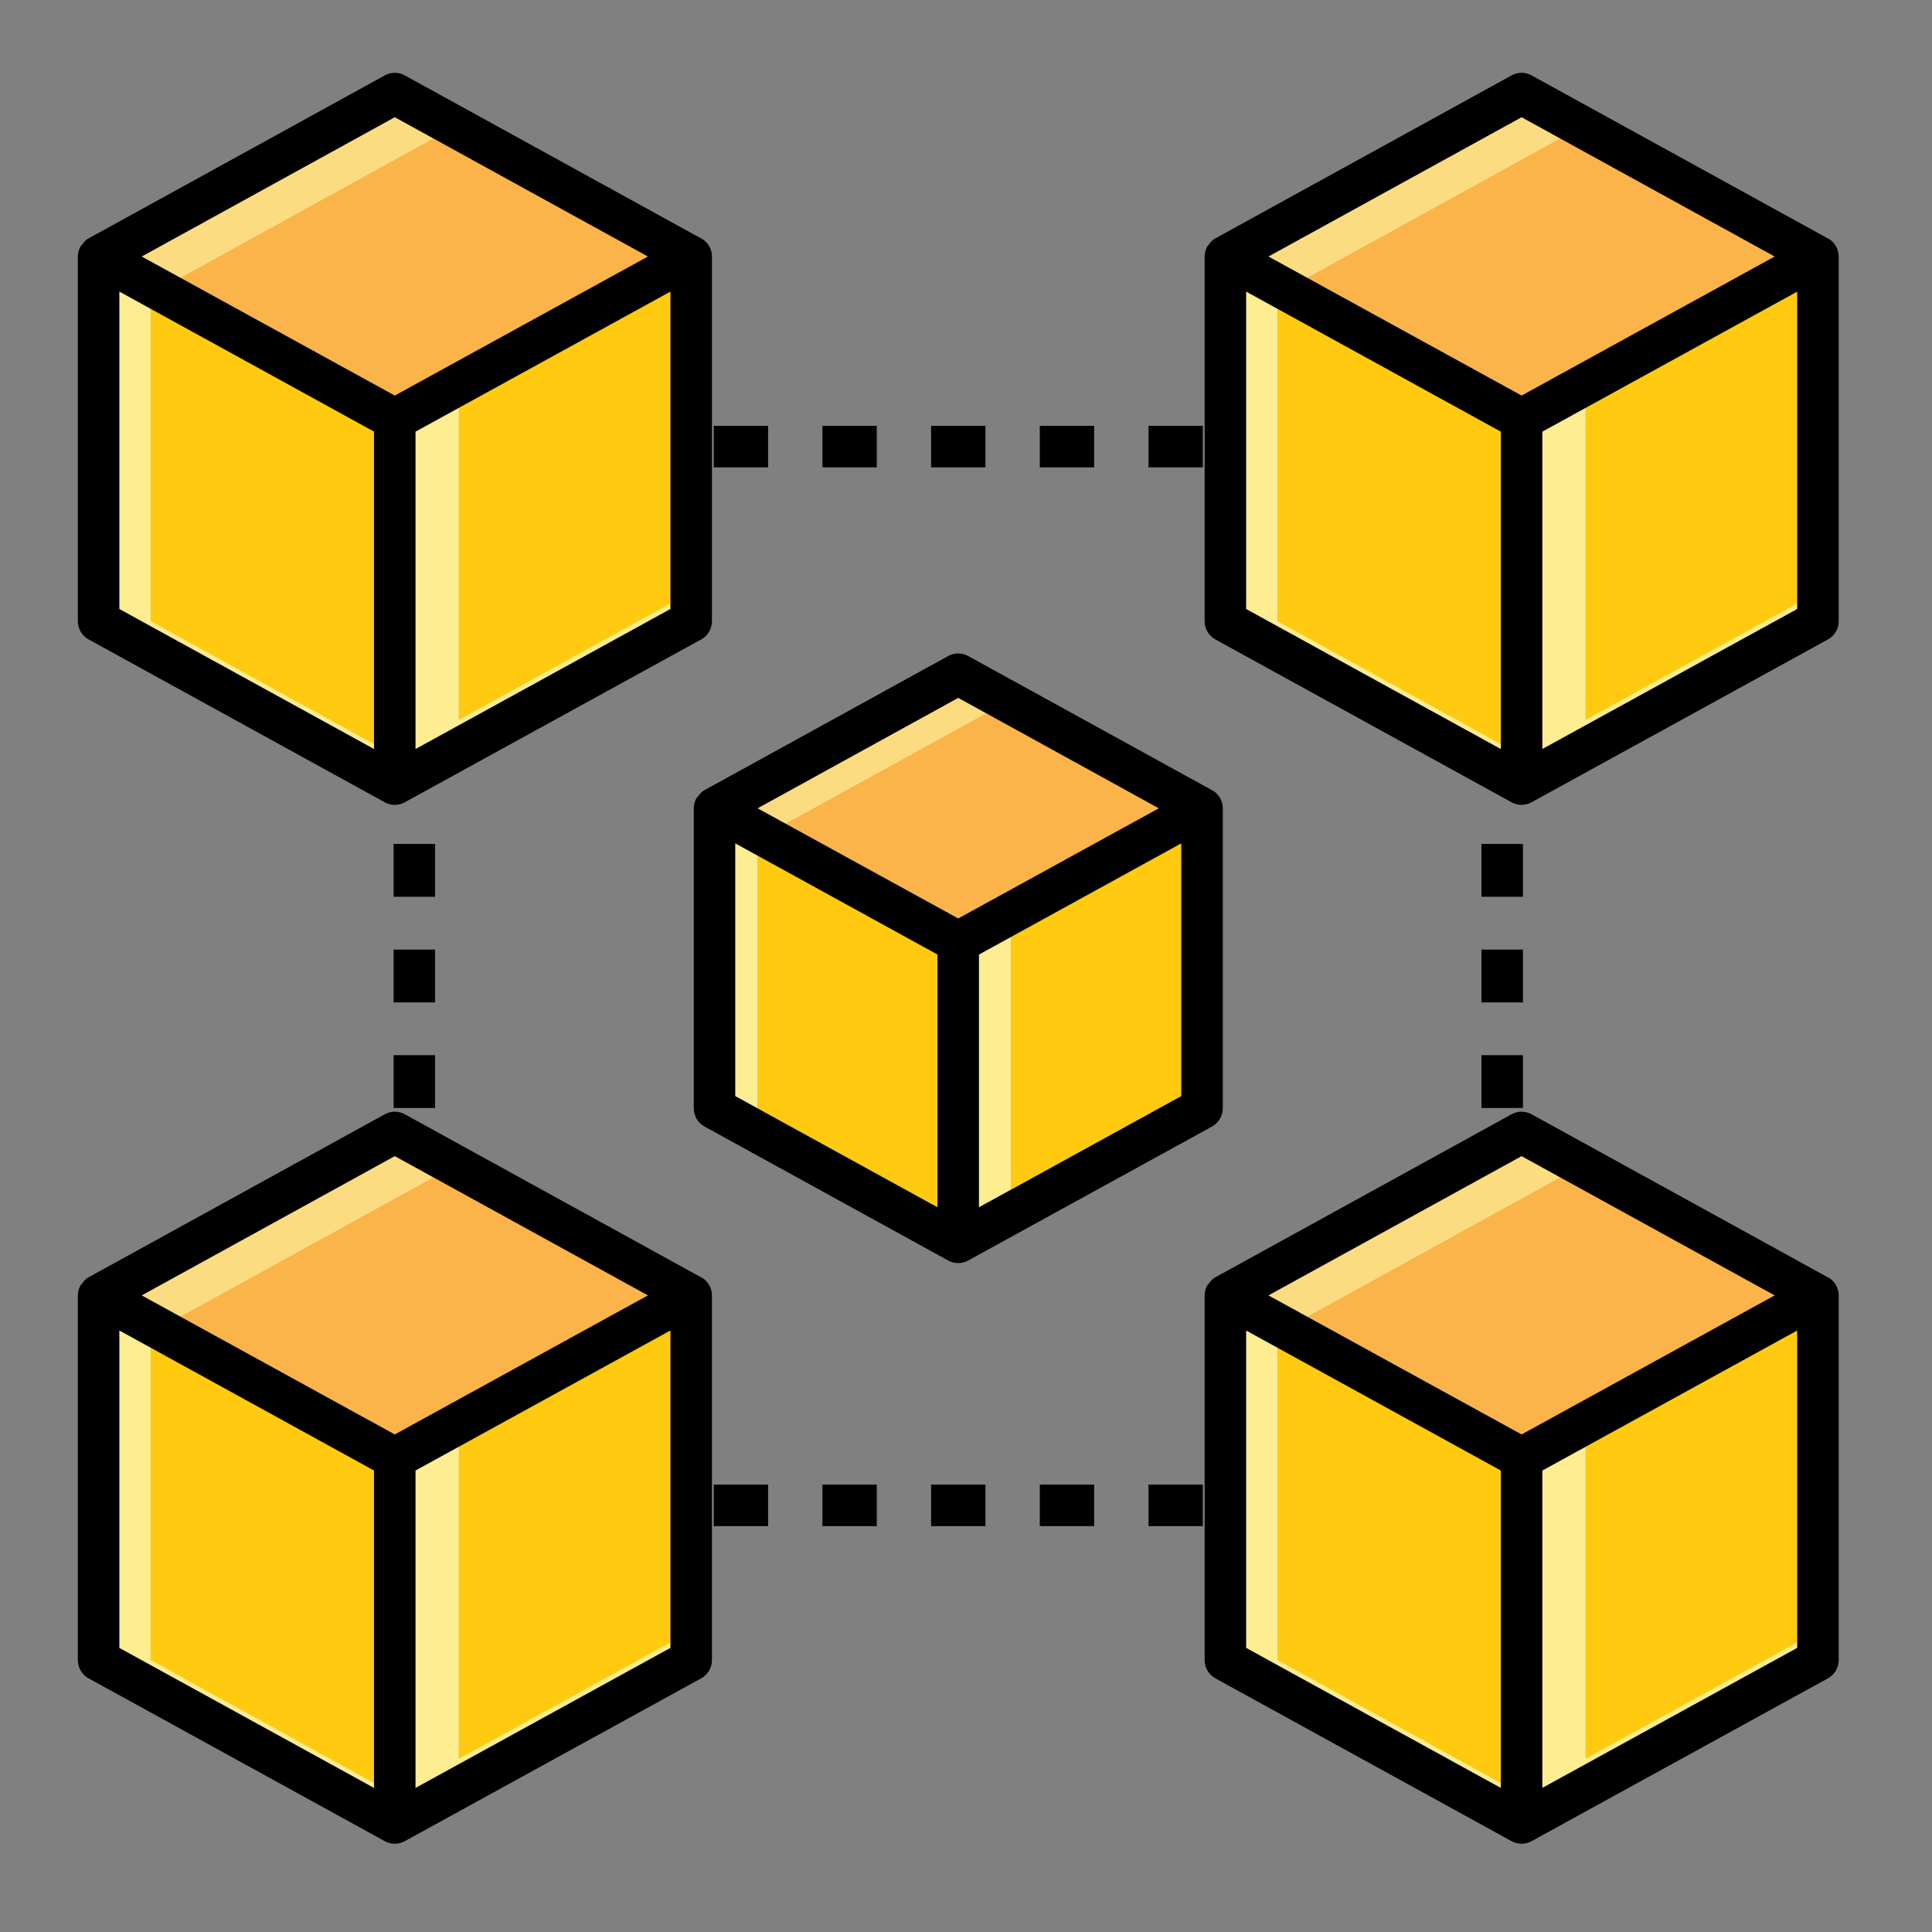 <svg width="85" height="85" viewBox="0 0 85 85" fill="none" xmlns="http://www.w3.org/2000/svg">
<rect x="0" y="0" width="85" height="85" fill="#808080" stroke="none"/>
<path d="M52.884 35.562V48.763L42.157 54.657V41.456L52.884 35.562Z" fill="#FFCA0F"/>
<path d="M52.884 47.708V48.759L42.161 54.659V41.459L44.471 40.187V52.335L52.884 47.708Z" fill="#FFED91"/>
<path d="M42.156 41.456V54.657L31.436 48.763V35.562L42.156 41.456Z" fill="#FFCA0F"/>
<path d="M42.161 53.627V54.659L31.438 48.76V35.56L33.32 36.591V48.76L42.161 53.627Z" fill="#FFED91"/>
<path d="M52.877 35.563L42.157 41.452L31.438 35.563L42.157 29.664L52.877 35.563Z" fill="#FBB449"/>
<path d="M52.874 35.56L52.238 35.91L43.694 31.212L33.618 36.761L31.438 35.56L42.161 29.66L52.874 35.56Z" fill="#FCDC80"/>
<path d="M79.982 56.993V73.041L66.942 80.205V64.157L79.982 56.993Z" fill="#FFCA0F"/>
<path d="M79.983 71.758V73.036L66.947 80.207V64.161L69.756 62.615V77.382L79.983 71.758Z" fill="#FFED91"/>
<path d="M66.943 64.157V80.205L53.912 73.041V56.993L66.943 64.157Z" fill="#FFCA0F"/>
<path d="M66.948 78.952V80.206L53.913 73.035V56.99L56.201 58.244V73.035L66.948 78.952Z" fill="#FFED91"/>
<path d="M79.974 56.994L66.943 64.152L53.913 56.994L66.943 49.823L79.974 56.994Z" fill="#FBB449"/>
<path d="M79.971 56.991L79.196 57.417L68.811 51.707L56.563 58.452L53.913 56.991L66.948 49.82L79.971 56.991Z" fill="#FCDC80"/>
<path d="M30.409 56.993V73.041L17.369 80.205V64.157L30.409 56.993Z" fill="#FFCA0F"/>
<path d="M30.409 71.758V73.036L17.374 80.207V64.161L20.183 62.615V77.382L30.409 71.758Z" fill="#FFED91"/>
<path d="M17.369 64.157V80.205L4.338 73.041V56.993L17.369 64.157Z" fill="#FFCA0F"/>
<path d="M17.374 78.952V80.206L4.339 73.035V56.99L6.627 58.244V73.035L17.374 78.952Z" fill="#FFED91"/>
<path d="M30.4 56.994L17.369 64.152L4.339 56.994L17.369 49.823L30.4 56.994Z" fill="#FBB449"/>
<path d="M30.396 56.991L29.622 57.417L19.238 51.707L6.99 58.452L4.339 56.991L17.374 49.82L30.396 56.991Z" fill="#FCDC80"/>
<path d="M79.982 11.286V27.334L66.942 34.498V18.451L79.982 11.286Z" fill="#FFCA0F"/>
<path d="M79.983 26.051V27.329L66.947 34.499V18.454L69.756 16.908V31.675L79.983 26.051Z" fill="#FFED91"/>
<path d="M66.943 18.451V34.498L53.912 27.334V11.286L66.943 18.451Z" fill="#FFCA0F"/>
<path d="M66.948 33.245V34.499L53.913 27.328V11.283L56.201 12.537V27.328L66.948 33.245Z" fill="#FFED91"/>
<path d="M79.974 11.287L66.943 18.445L53.913 11.287L66.943 4.116L79.974 11.287Z" fill="#FBB449"/>
<path d="M79.971 11.283L79.196 11.709L68.811 5.998L56.563 12.744L53.913 11.283L66.948 4.111L79.971 11.283Z" fill="#FCDC80"/>
<path d="M30.409 11.286V27.334L17.369 34.498V18.451L30.409 11.286Z" fill="#FFCA0F"/>
<path d="M30.409 26.051V27.329L17.374 34.499V18.454L20.183 16.908V31.675L30.409 26.051Z" fill="#FFED91"/>
<path d="M17.369 18.451V34.498L4.338 27.334V11.286L17.369 18.451Z" fill="#FFCA0F"/>
<path d="M17.374 33.245V34.499L4.339 27.328V11.283L6.627 12.537V27.328L17.374 33.245Z" fill="#FFED91"/>
<path d="M30.4 11.287L17.369 18.445L4.339 11.287L17.369 4.116L30.4 11.287Z" fill="#FBB449"/>
<path d="M30.396 11.283L29.622 11.709L19.238 5.998L6.99 12.744L4.339 11.283L17.374 4.111L30.396 11.283Z" fill="#FCDC80"/>
<path d="M41.717 28.862L30.998 34.762C30.993 34.764 30.992 34.769 30.988 34.77C30.983 34.774 30.976 34.773 30.971 34.775C30.871 34.842 30.785 34.929 30.719 35.031C30.7 35.059 30.667 35.073 30.65 35.101C30.567 35.241 30.524 35.4 30.523 35.562V48.763C30.523 49.096 30.706 49.403 30.997 49.563L41.716 55.457C41.851 55.532 42.002 55.571 42.156 55.571C42.31 55.571 42.461 55.532 42.596 55.457L53.324 49.563C53.467 49.484 53.587 49.368 53.67 49.228C53.754 49.087 53.798 48.927 53.798 48.763V35.562C53.798 35.239 53.628 34.941 53.348 34.775C53.342 34.772 53.332 34.773 53.324 34.768C53.321 34.768 53.32 34.763 53.318 34.762L42.597 28.862C42.462 28.788 42.311 28.749 42.157 28.749C42.003 28.749 41.852 28.788 41.717 28.862ZM32.349 37.105L41.244 41.995V53.114L32.348 48.222V37.104L32.349 37.105ZM51.971 48.222L43.07 53.114V41.997L51.971 37.104V48.222ZM42.158 40.409L33.332 35.562L42.158 30.704L50.983 35.562L42.158 40.409ZM36.183 65.317H38.574V67.143H36.183V65.317ZM40.965 65.317H43.356V67.143H40.965V65.317ZM50.529 65.317H52.92V67.143H50.529V65.317ZM45.747 65.317H48.138V67.143H45.747V65.317ZM31.402 65.317H33.793V67.143H31.402V65.317ZM17.317 46.424H19.143V48.748H17.317V46.424ZM17.317 37.13H19.143V39.454H17.317V37.13ZM17.317 41.778H19.143V44.102H17.317V41.778ZM40.965 18.735H43.356V20.561H40.965V18.735ZM36.183 18.735H38.574V20.561H36.183V18.735ZM50.529 18.735H52.92V20.561H50.529V18.735ZM45.747 18.735H48.138V20.561H45.747V18.735ZM31.402 18.735H33.793V20.561H31.402V18.735ZM65.177 37.13H67.004V39.454H65.177V37.13ZM65.177 41.778H67.004V44.102H65.177V41.778ZM65.177 46.424H67.004V48.748H65.177V46.424ZM80.419 56.199L80.413 56.194L67.383 49.023C67.249 48.949 67.098 48.91 66.944 48.91C66.79 48.91 66.639 48.949 66.504 49.023L53.472 56.194C53.47 56.195 53.469 56.2 53.465 56.201C53.459 56.205 53.453 56.204 53.447 56.206C53.34 56.276 53.25 56.368 53.181 56.475C53.167 56.497 53.139 56.509 53.125 56.532C53.043 56.672 52.999 56.831 52.999 56.992V73.04C52.999 73.373 53.181 73.679 53.472 73.84L66.503 81.004C66.638 81.079 66.789 81.117 66.943 81.117C67.096 81.117 67.248 81.079 67.382 81.004L80.422 73.84C80.565 73.761 80.684 73.645 80.768 73.505C80.851 73.364 80.895 73.204 80.895 73.04V56.992C80.895 56.67 80.725 56.372 80.447 56.206C80.439 56.201 80.428 56.204 80.419 56.199ZM66.943 50.865L78.078 56.992L66.944 63.11L55.807 56.992L66.944 50.865H66.943ZM54.825 58.536L55.133 58.707L66.028 64.696V78.66L54.825 72.5V58.536ZM79.069 72.5L67.856 78.66V64.699L79.068 58.537V72.501L79.069 72.5ZM30.846 56.199L30.841 56.194L17.81 49.023C17.675 48.949 17.524 48.91 17.37 48.91C17.216 48.91 17.065 48.949 16.93 49.023L3.9 56.194C3.896 56.195 3.895 56.2 3.892 56.201C3.885 56.205 3.879 56.204 3.873 56.206C3.767 56.276 3.677 56.368 3.609 56.475C3.593 56.497 3.567 56.509 3.553 56.532C3.47 56.672 3.426 56.831 3.425 56.992V73.04C3.425 73.373 3.608 73.679 3.899 73.84L16.929 81.004C17.063 81.079 17.215 81.118 17.369 81.118C17.523 81.118 17.674 81.079 17.809 81.004L30.849 73.84C30.992 73.761 31.112 73.645 31.195 73.505C31.278 73.364 31.322 73.204 31.322 73.04V56.992C31.322 56.67 31.151 56.372 30.874 56.206C30.865 56.201 30.854 56.204 30.846 56.199ZM17.369 50.865L28.506 56.992L17.369 63.11L6.235 56.992L17.369 50.865ZM5.251 58.536L5.701 58.783L16.455 64.697V78.661L5.251 72.501V58.536ZM29.496 72.5L18.281 78.661V64.697L29.496 58.535V72.5ZM80.447 10.499C80.439 10.494 80.428 10.497 80.419 10.492L80.413 10.487L67.383 3.317C67.249 3.242 67.098 3.203 66.944 3.203C66.79 3.203 66.639 3.242 66.504 3.317L53.472 10.487C53.47 10.488 53.469 10.493 53.465 10.494C53.459 10.498 53.453 10.497 53.447 10.499C53.34 10.569 53.25 10.661 53.181 10.768C53.167 10.79 53.139 10.802 53.125 10.825C53.043 10.965 52.999 11.124 52.999 11.286V27.333C52.999 27.666 53.181 27.972 53.472 28.133L66.503 35.297C66.638 35.371 66.789 35.41 66.943 35.41C67.096 35.41 67.248 35.371 67.382 35.297L80.422 28.133C80.565 28.054 80.684 27.939 80.768 27.798C80.851 27.657 80.895 27.497 80.895 27.333V11.286C80.895 10.963 80.725 10.665 80.447 10.499ZM66.944 5.158L78.078 11.286L66.944 17.403L55.807 11.286L66.944 5.158ZM54.825 12.829L54.983 12.916L66.03 18.991V32.954L54.825 26.794V12.831V12.829ZM79.069 26.793L67.856 32.953V18.992L79.068 12.831V26.794L79.069 26.793ZM3.899 28.132L16.929 35.297C17.063 35.372 17.215 35.411 17.369 35.411C17.523 35.411 17.674 35.372 17.809 35.297L30.848 28.133C30.992 28.054 31.111 27.939 31.195 27.798C31.279 27.657 31.323 27.497 31.323 27.333V11.286C31.323 10.963 31.153 10.665 30.874 10.499C30.865 10.494 30.854 10.497 30.846 10.492L30.841 10.487L17.81 3.317C17.675 3.242 17.524 3.203 17.37 3.203C17.216 3.203 17.065 3.242 16.93 3.317L3.9 10.487C3.896 10.488 3.895 10.493 3.892 10.494C3.885 10.498 3.879 10.497 3.873 10.499C3.767 10.569 3.677 10.661 3.609 10.768C3.593 10.79 3.567 10.802 3.553 10.825C3.47 10.965 3.426 11.123 3.425 11.286L3.425 27.333C3.425 27.666 3.608 27.972 3.899 28.133V28.132ZM5.251 12.829L5.54 12.988L16.455 18.989V32.953L5.251 26.793V12.829ZM29.496 26.793L18.281 32.954V18.991L29.496 12.829V26.793ZM17.37 5.158L28.506 11.286L17.369 17.403L6.235 11.286L17.369 5.158H17.37Z" fill="black"/>
</svg>

